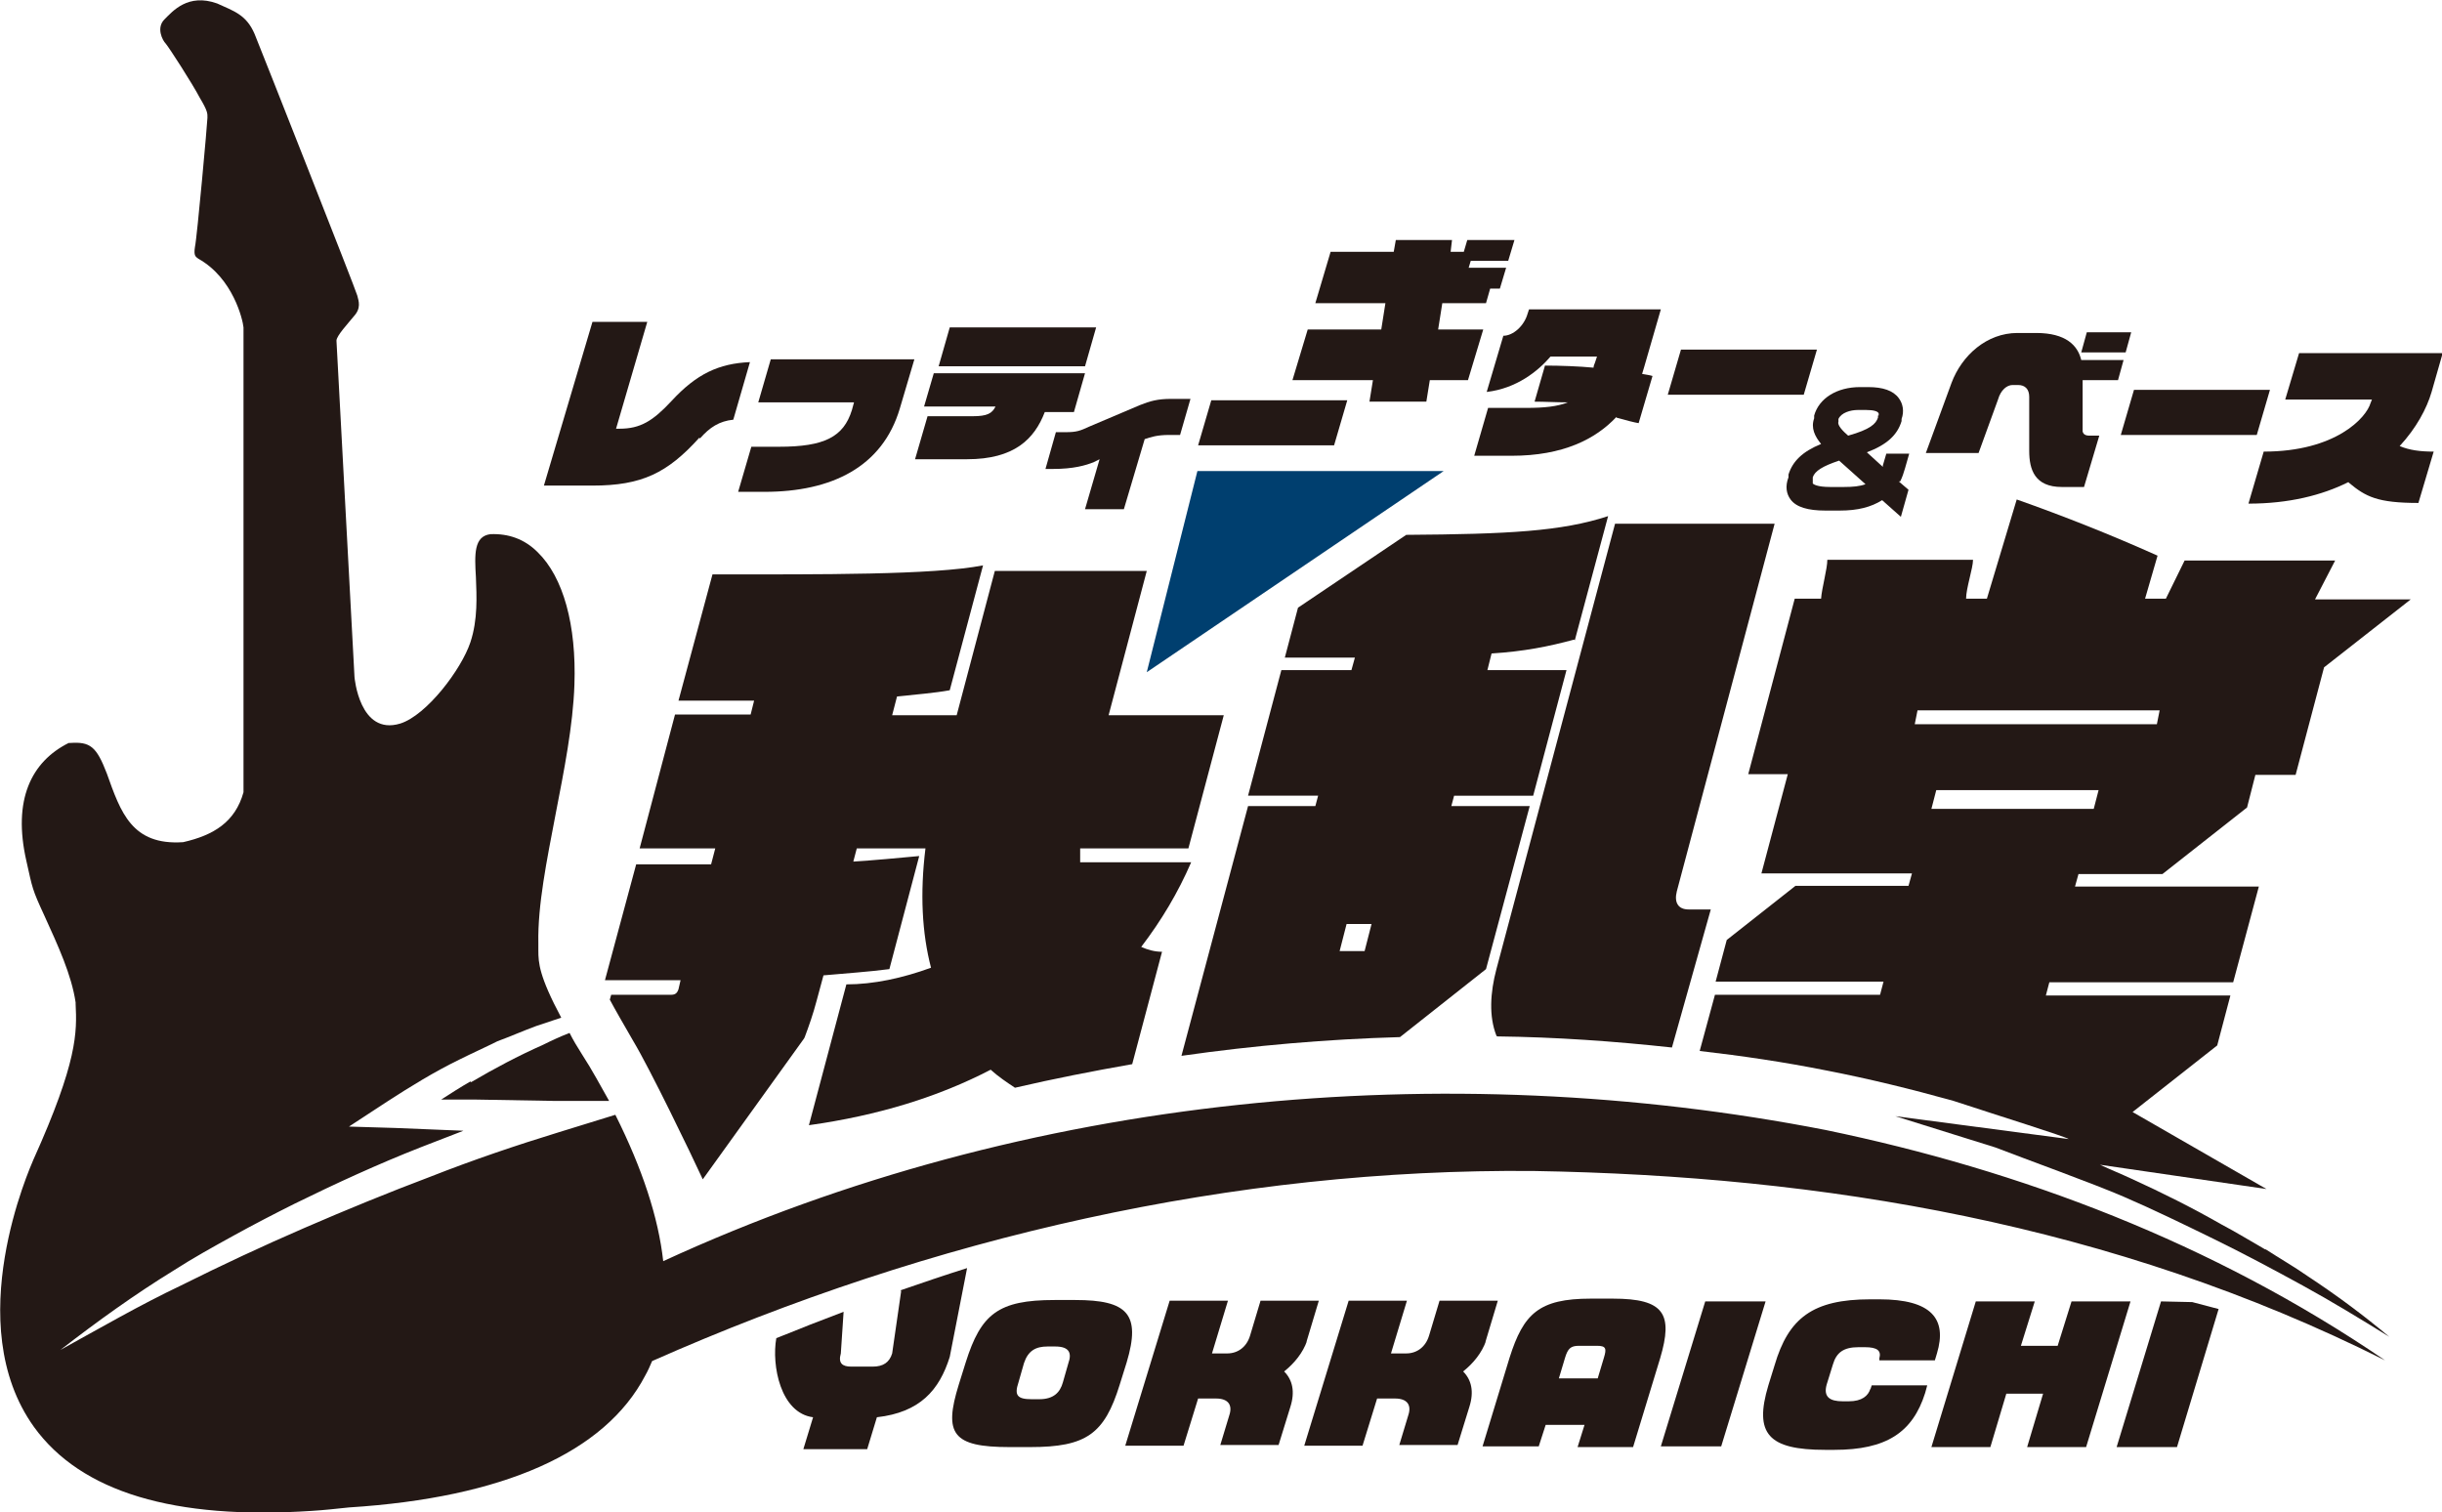 <?xml version="1.0" encoding="UTF-8"?>
<svg id="_レイヤー_1" data-name="レイヤー 1" xmlns="http://www.w3.org/2000/svg" version="1.1" viewBox="0 0 352 218">
  <defs>
    <style>
      .cls-1 {
        fill: #231815;
      }

      .cls-1, .cls-2 {
        stroke-width: 0px;
      }

      .cls-2 {
        fill: #003f6f;
        fill-rule: evenodd;
      }
    </style>
  </defs>
  <polygon class="cls-2" points="172.6 67.9 165.3 96.9 208.1 67.9 172.6 67.9"/>
  <g>
    <path class="cls-1" d="M263.2,162.9c-54.8-10.7-115.1-5.3-167.6,18.9-.7-6.3-3-13.3-6.9-21.1l-8.1,2.5c-6.2,1.9-12.4,4-18.5,6.4-6.1,2.3-12.2,4.8-18.2,7.4-6,2.6-12,5.4-17.8,8.3-5.9,2.8-11.6,6.1-17.4,9.3,5.3-4.1,10.7-8,16.4-11.5,2.8-1.8,5.7-3.4,8.6-5,2.9-1.6,5.8-3.1,8.8-4.6,5.9-2.9,12-5.7,18.1-8.1,2.1-.8,4.1-1.6,6.2-2.4l-9.8-.4-6.7-.2,5.5-3.6c3.4-2.2,6.8-4.3,10.5-6.1,1.8-.9,3.6-1.7,5.4-2.6,1.9-.7,3.7-1.5,5.6-2.2,1.2-.4,2.4-.8,3.6-1.2-3.2-6-3.3-7.9-3.3-9.7,0-.4,0-.7,0-1.1-.1-5.4,1.2-11.8,2.5-18.6,1.2-6.2,2.5-12.7,2.7-18.6.3-8.6-1.6-15.5-5.3-19.1-1.9-1.9-4.2-2.7-6.8-2.6-2.4.3-2.3,2.9-2.1,6.2.1,2.7.3,6.1-.8,9.4-1.3,3.9-6.3,10.5-10.1,11.7-5.9,1.8-6.6-6.7-6.6-6.7l-2.6-48.5c0-.7,1.7-2.5,2.5-3.5,1.1-1.2.7-2.2.5-3S37.8,7.6,36.7,4.9c-1.2-2.8-3-3.3-5.4-4.4-4.2-1.5-6.4,1.1-7.6,2.3-1.2,1.2-.3,3,.2,3.5.5.6,3.8,5.7,4.9,7.8,1.2,2,1.1,2.3,1.1,2.9s-1.5,17.3-1.8,18.6c-.2,1.3.1,1.4.5,1.7,5,2.8,6.4,8.8,6.5,9.9v67c-1.2,4.3-4.3,6.2-8.7,7.2-7.4.5-9-4.3-11-9.9-1.5-3.9-2.4-4.6-5.3-4.4,0,0,0,0,0,0h-.2c-5.4,2.7-8.1,8.2-6.1,17,.9,4,.8,4,2.6,7.9,2,4.4,3.9,8.5,4.5,12.5v.2c.2,4.1.3,8.3-6.1,22.5-.4,1-10.6,23.6.1,38.5,6.8,9.4,20.2,13.4,40,12.1,1.7-.1,3.5-.3,5.4-.5,22.2-1.4,36.9-7.9,42.7-19,.4-.7.7-1.4,1-2.1,40.4-17.9,83.9-27.8,127.1-27.4,41.6.7,83.4,7.6,122.7,27.3-24.9-17-52.6-27.4-80.6-33.2Z"/>
    <path class="cls-1" d="M67.8,155.9c-1.4.8-2.8,1.7-4.2,2.6h4.7s11.6.2,11.6.2h7.9c-1.2-2.1-2.4-4.4-3.9-6.7-.7-1.1-1.3-2.1-1.8-3.1-1.3.5-2.6,1.1-3.8,1.7-3.6,1.6-7,3.4-10.4,5.4Z"/>
  </g>
  <path class="cls-1" d="M215.8,149.4c8.5.1,16.9.7,25.2,1.6l5.6-19.9h-3.2c-1.5,0-2.1-1-1.7-2.6l14.1-53h-23s-17.1,64.2-17.1,64.2c-.9,3.4-1.1,6.8,0,9.6Z"/>
  <path class="cls-1" d="M227,92.3l4.8-17.9c-6.7,2.2-14.4,2.6-29.1,2.7l-15.6,10.5-1.9,7.2c3.8,0,7.1,0,10.1,0l-.5,1.8h-10.1s-4.8,18.1-4.8,18.1h10.1s-.4,1.5-.4,1.5h-9.7s-9.6,36-9.6,36c10.5-1.5,21-2.4,31.5-2.7l12.4-9.8,6.3-23.5h-11.3s.4-1.5.4-1.5h11.4s4.8-18.1,4.8-18.1h-11.4s.6-2.4.6-2.4c4.7-.3,8.2-1,11.9-2ZM196.7,137.1h-3.6s1-3.9,1-3.9h3.6s-1,3.9-1,3.9Z"/>
  <path class="cls-1" d="M300.2,54.8v7.4c.1.4.4.6,1,.6h1.4l-2.2,7.4h-3.2c-3.9,0-4.7-2.5-4.7-5.2v-7.8c0-1.1-.6-1.7-1.6-1.7h-.8c-.8,0-1.7.7-2.1,2.1l-2.8,7.7h-7.6l3.7-10.1c1.5-4,5.1-7.2,9.5-7.2h2.7c4.3,0,6,1.8,6.5,3.9h6.1l-.8,2.9h-5ZM300,50.8l.8-2.9h6.4l-.8,2.9h-6.4Z"/>
  <path class="cls-1" d="M338.5,69.5c-3.8,1.9-8.6,3.1-14.4,3.1l2.2-7.5c10.4,0,14.8-4.9,15.4-7l.2-.5h-12.5l2-6.7h20.7l-1.6,5.6c-.7,2.4-2.2,5.2-4.6,7.8,1.4.6,3,.8,4.9.8l-2.2,7.4c-5.9,0-7.6-.9-10-2.9Z"/>
  <path class="cls-1" d="M100.8,63.1c-4.6,5.1-8.3,6.9-15.4,6.9h-7l7-23.6h7.9l-4.5,15.4h.5c3,0,4.8-1.1,7.5-4,3.6-3.9,6.8-5.4,11.3-5.6l-2.4,8.3c-2,.2-3.4,1.1-4.8,2.7Z"/>
  <path class="cls-1" d="M110.2,70.9h-3.8l1.9-6.5h4c6.5,0,9.3-1.4,10.5-5.3l.3-1.1h-13.8l1.8-6.2h20.7l-2.1,7.1c-2.5,8.4-9.8,12-19.5,12Z"/>
  <path class="cls-1" d="M150.6,59.4c-1.5,3.9-4.4,6.8-11.2,6.8h-7.5l1.8-6.2h6.5c2.1,0,2.8-.4,3.3-1.4h-10.3l1.4-4.8h21.8l-1.6,5.6h-4.3ZM135.3,52.8l1.6-5.6h21.1l-1.6,5.6h-21.1Z"/>
  <path class="cls-1" d="M168.5,62.7c-1.7,0-2.6.3-3.5.6l-3,10.1h-5.6l2.1-7.2-.8.4c-1.2.5-3,1-5.9,1h-1.1l1.5-5.3h1.4c1.6,0,2.1-.2,3.4-.8l7.3-3.1c1.5-.6,2.6-.9,4.5-.9h2.8l-1.5,5.2h-1.7Z"/>
  <path class="cls-1" d="M172.7,64.2l1.9-6.5h19.6l-1.9,6.5h-19.6Z"/>
  <path class="cls-1" d="M214.8,41.6l-.6,2.1h-6.3l-.6,3.8h6.5l-2.2,7.3h-5.5l-.5,3.1h-8.2l.5-3.1h-11.6l2.2-7.3h10.6l.6-3.8h-10.1l2.2-7.4h9.1l.3-1.7h8.1l-.2,1.7h1.9l.5-1.7h6.8l-.9,3h-5.4l-.3,1h5.4l-.9,3h-1.4Z"/>
  <path class="cls-1" d="M233,60.1c-3,3.2-7.7,5.6-15.1,5.6h-5.4l2-6.9h5.5c2.6,0,4.5-.2,6-.8-1.6,0-3.4-.1-4.8-.1l1.5-5.2c2.2,0,4.9.1,7,.3,0-.2.1-.5.2-.7l.3-.9h-6.7c-1.8,2.1-4.9,4.6-9.2,5.1l2.4-8.1c1.4,0,3-1.4,3.5-3.2l.2-.6h19l-2.4,8.3c-.1.3-.2.7-.3,1,.6.1,1.2.2,1.5.3l-2,6.8c-.6-.1-1.8-.4-3.2-.8Z"/>
  <path class="cls-1" d="M240.4,56.9l1.9-6.5h19.6l-1.9,6.5h-19.6Z"/>
  <path class="cls-1" d="M305.7,62.7l1.9-6.5h19.6l-1.9,6.5h-19.6Z"/>
  <path class="cls-1" d="M129.9,186.1l-1.3,9c-.4,1.3-1.3,1.9-2.8,1.9h-3.1c-1.3,0-1.9-.5-1.5-1.9l.4-6c-3.2,1.2-6.5,2.5-9.7,3.8-.7,3.9.6,10.8,5.3,11.4l-1.4,4.6h9.2s1.4-4.6,1.4-4.6c6.2-.7,9-3.9,10.5-8.7l2.5-12.8c-3.2,1-6.4,2.1-9.6,3.2Z"/>
  <g>
    <path class="cls-1" d="M214.1,193.5l1.8-6h-8.4s-1.5,5-1.5,5c-.5,1.7-1.8,2.6-3.3,2.6h-2.2s2.3-7.6,2.3-7.6h-8.4s-6.4,20.9-6.4,20.9h8.4s2.1-6.8,2.1-6.8h2.6c1.7,0,2.4.9,1.9,2.4l-1.3,4.3h8.4s1.7-5.5,1.7-5.5c.7-2.2.3-3.9-.9-5.1,1.5-1.2,2.7-2.7,3.3-4.4Z"/>
    <path class="cls-1" d="M155,187.4h-3c-8.1,0-10.6,2-12.8,9l-1,3.2c-2.2,7.1-.9,9,7.3,9h3c8.1,0,10.7-1.9,12.9-9l1-3.2c2.1-7,.1-9-7.4-9ZM154,196.5l-.8,2.8c-.4,1.4-1.3,2.4-3.4,2.4h-1.1c-2.1,0-2.5-.6-1.9-2.4l.8-2.8c.6-1.8,1.7-2.4,3.4-2.4h1.1c2.1,0,2.4,1,1.9,2.4Z"/>
    <path class="cls-1" d="M188.3,193.5l1.8-6h-8.4s-1.5,5-1.5,5c-.5,1.7-1.8,2.6-3.3,2.6h-2.2s2.3-7.6,2.3-7.6h-8.4s-6.4,20.9-6.4,20.9h8.4s2.1-6.8,2.1-6.8h2.6c1.7,0,2.4.9,1.9,2.4l-1.3,4.3h8.4s1.7-5.5,1.7-5.5c.7-2.2.3-3.9-.9-5.1,1.5-1.2,2.7-2.7,3.3-4.4Z"/>
    <polygon class="cls-1" points="316 187.7 311.5 187.6 305.1 208.6 313.8 208.6 319.8 188.7 316 187.7"/>
    <polygon class="cls-1" points="298.6 187.6 296.6 194 291.3 194 293.3 187.6 284.8 187.6 278.4 208.6 286.9 208.6 289.2 200.9 294.5 200.9 292.2 208.6 300.7 208.6 307.1 187.6 298.6 187.6"/>
    <path class="cls-1" d="M269.6,200.2c-.3,1-1.2,1.8-3.1,1.8h-.9c-1.8,0-2.8-.6-2.3-2.4l.9-2.9c.5-1.7,1.5-2.5,3.7-2.5h.9c1.8,0,2.4.5,2.1,1.6v.3c0,0,8,0,8,0l.3-1c1.5-5-.8-7.8-8.3-7.8h-1.3c-8.3,0-11.8,2.7-13.8,9.5l-.9,2.9c-2.1,7,0,9.3,8.2,9.3h1.3c7.5,0,11.3-2.5,13.1-8.2l.3-1.1h-8s-.2.6-.2.6Z"/>
    <path class="cls-1" d="M232.4,187.2h-3.1c-7.5,0-9.7,2.2-11.7,8.5l-3.9,12.8h8.1s1-3.1,1-3.1h5.6s-1,3.2-1,3.2h8s3.9-12.8,3.9-12.8c1.9-6.4.6-8.6-6.8-8.6ZM231.2,195.7l-.9,3h-5.6s.9-3,.9-3c.4-1.3.8-1.7,2-1.7h2.6c1.3,0,1.4.4,1,1.7Z"/>
    <polygon class="cls-1" points="245.8 187.6 239.4 208.5 248.1 208.5 254.5 187.6 245.8 187.6"/>
  </g>
  <path class="cls-1" d="M116,149.5c.6-1.6,1.2-3.3,1.7-5.2l1-3.7c3.3-.3,6.4-.5,9.5-.9l4.3-16.3c-3.2.3-6.4.6-9.5.8l.5-1.9h9.9c-.8,6.5-.5,12.2.8,17.2-4.1,1.5-8.3,2.4-12.2,2.4l-5.4,20.3c10-1.4,18.7-4.1,26.2-8,1.1,1,2.3,1.8,3.5,2.6,5.6-1.3,11.2-2.4,16.9-3.4l4.3-16.2c-1.1,0-2.1-.3-3-.7,2.9-3.8,5.3-7.8,7.2-12.2h-16c0-.6,0-1.3,0-2h15.6s5.1-19.2,5.1-19.2h-16.6s5.5-20.8,5.5-20.8h-21.9s-5.5,20.8-5.5,20.8h-9.3s.7-2.7.7-2.7c2.8-.3,5.4-.5,7.6-.9l4.8-18c-7.2,1.4-23.4,1.3-39,1.3l-4.9,18.2c3.6,0,7.2,0,10.9,0l-.5,2h-10.9s-5.1,19.3-5.1,19.3h10.9s-.6,2.3-.6,2.3c-3.5,0-7,0-10.8,0l-4.5,16.7c3.8,0,7.4,0,10.9,0l-.3,1.3c-.2.6-.5.8-1.1.8h-8.6s-.2.7-.2.7c.8,1.5,1.9,3.4,3.4,6,2.4,4,8.3,16.2,10,19.9l14.6-20.3Z"/>
  <path class="cls-1" d="M326.5,180.1c-2.1-1.2-4.2-2.5-6.3-3.6-4.2-2.4-8.6-4.6-13-6.6-1.5-.7-3-1.3-4.5-2l24,3.5-19.3-11.1,12.2-9.6,1.9-7.2h-26.6s.5-1.9.5-1.9h26.5s3.7-13.8,3.7-13.8h-26.5s.5-1.8.5-1.8h12.1s12.2-9.6,12.2-9.6l1.2-4.7h5.8s4.1-15.5,4.1-15.5l12.5-9.8h-13.8s2.9-5.6,2.9-5.6h-21.7s-2.7,5.5-2.7,5.5h-3s1.8-6.2,1.8-6.2c-6.7-3-13.5-5.7-20.3-8.1l-4.3,14.3h-3c0-1.5,1-4.4,1-5.6h-21c0,1.3-.8,4.1-.9,5.6h-3.8s-6.7,25.3-6.7,25.3h5.7s-3.8,14.3-3.8,14.3h21.7s-.5,1.8-.5,1.8h-16.3s-9.9,7.8-9.9,7.8l-1.6,6h24.2s-.5,1.9-.5,1.9h-23.8s-2.2,8.1-2.2,8.1c6.1.7,12.2,1.6,18.2,2.8,6.2,1.2,12.3,2.7,18.4,4.4,7,2.3,16,5.1,16.6,5.5l-25-3.3,14.4,4.5c4.4,1.7,14.1,5.2,18.5,7.1,4.4,1.9,8.7,4,13,6.1,4.3,2.1,8.6,4.4,12.8,6.7,4.2,2.3,8.3,4.8,12.5,7.4-3.7-3.1-7.6-6-11.7-8.7-2-1.4-4.1-2.6-6.1-3.9ZM276.4,102.4h34.9s-.4,2-.4,2h-34.9s.4-2,.4-2ZM278.4,116.6l.7-2.7h23.4s-.7,2.7-.7,2.7h-23.4Z"/>
  <path class="cls-1" d="M273.9,69.4c.3-.6.5-1.2.7-1.9l.6-2.1h-3.3l-.5,1.7c0,0,0,.1,0,.2l-2.3-2.1c2.9-1.1,4.4-2.5,5-4.5v-.3c.4-1.1.2-2.2-.4-3-.8-1.1-2.3-1.6-4.4-1.6h-1.2c-3.3,0-5.9,1.6-6.6,4.1v.4c-.5,1.4.1,2.6,1,3.7-2.7,1.1-4.1,2.5-4.7,4.4v.4c-.5,1.3-.3,2.4.3,3.2.8,1.1,2.5,1.6,5,1.6h2.1c2.6,0,4.5-.5,6.1-1.5l2.7,2.4,1.1-3.9-1.4-1.2ZM265.9,70.2h-2.1c-1.9,0-2.4-.4-2.5-.5,0-.1,0-.3,0-.6v-.3c.3-.9,1.4-1.6,3.8-2.4l3.8,3.4c-.8.3-1.8.4-3.1.4ZM270.7,59.9v.3c-.3.9-1.1,1.7-4.3,2.6-.7-.6-1.6-1.5-1.4-2v-.4c.4-.9,1.7-1.3,2.8-1.3h1.2c1.1,0,1.7.2,1.8.5,0,0,0,.1,0,.3Z"/>
</svg>